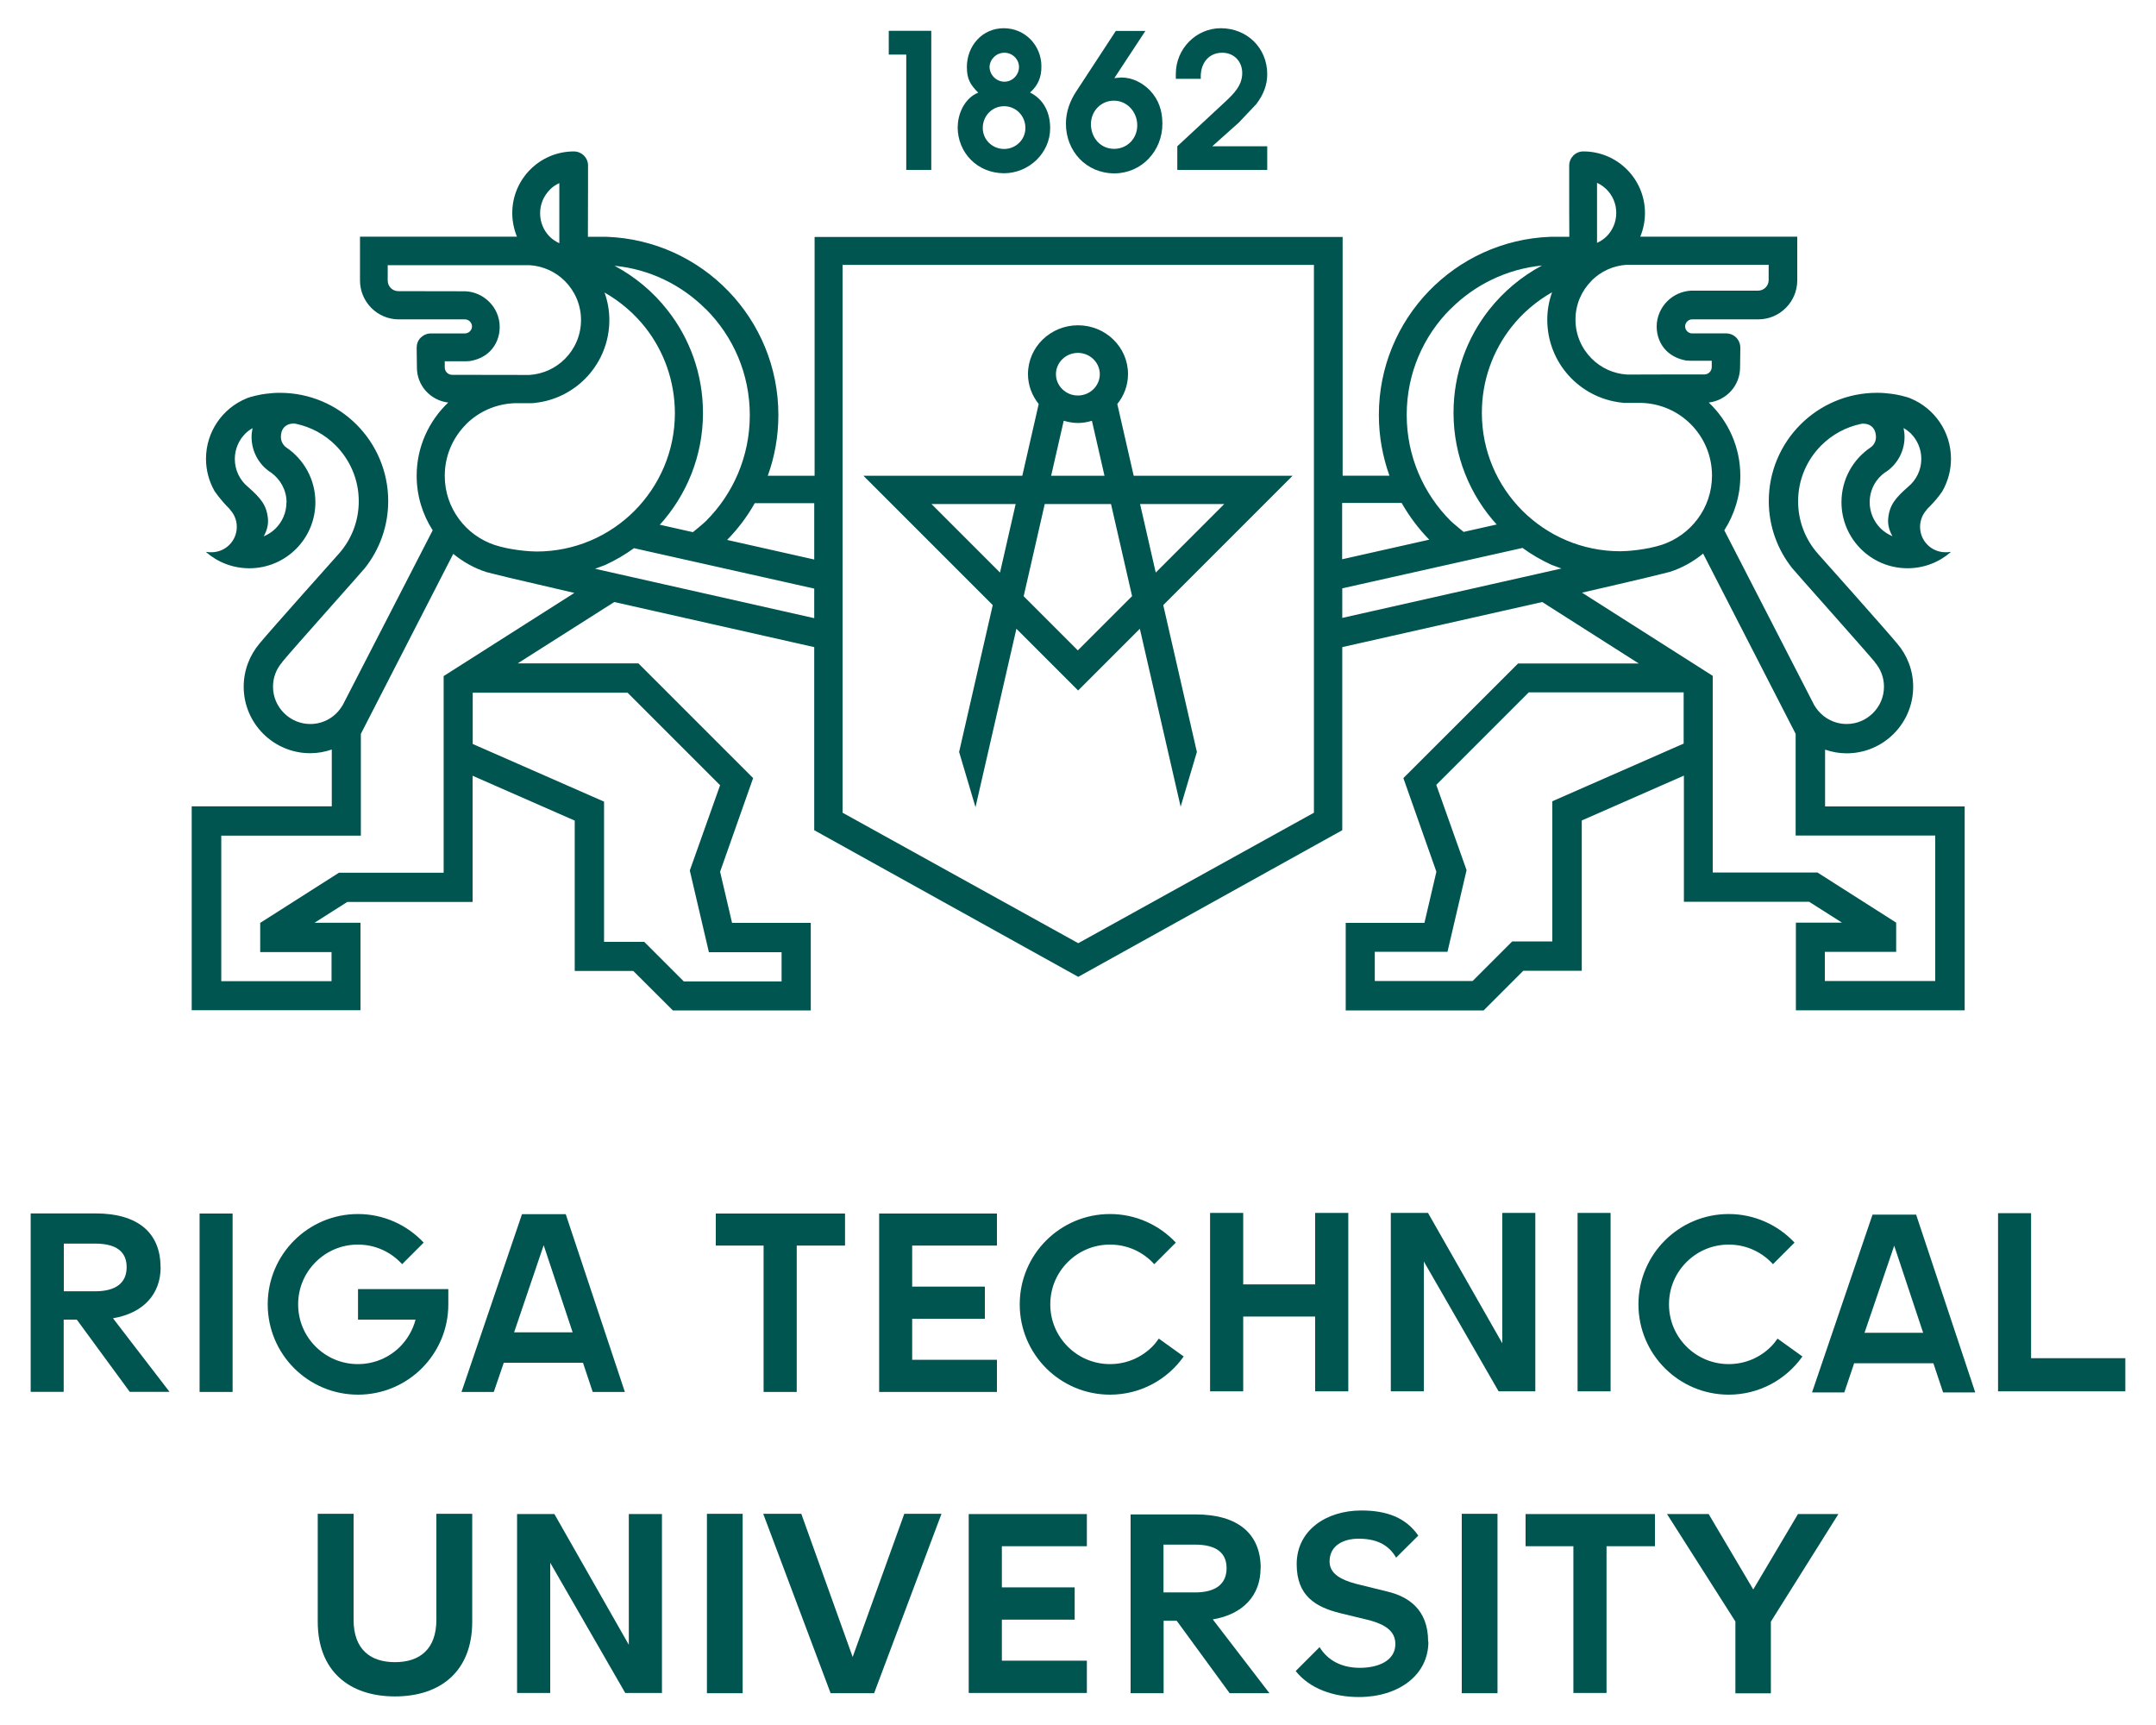 <?xml version="1.0" encoding="UTF-8"?> <svg xmlns="http://www.w3.org/2000/svg" id="Layer_1" data-name="Layer 1" viewBox="0 0 175 140"><defs><style> .cls-1 { fill: #005551; } </style></defs><polygon class="cls-1" points="73.56 13.79 75.59 13.79 75.59 2.5 72.14 2.5 72.14 4.43 73.56 4.43 73.56 13.79"></polygon><path class="cls-1" d="M77.73,10.29c0,2.14,1.63,3.77,3.77,3.77,2,0,3.74-1.63,3.74-3.65,0-1.28-.52-2.34-1.63-2.9,.66-.6,.92-1.24,.92-2.12,0-1.71-1.33-3.1-3.06-3.1s-2.99,1.42-2.99,3.15c0,.95,.26,1.42,.92,2.08-1.04,.41-1.66,1.63-1.66,2.78m3.79-6.02c.64,0,1.18,.52,1.18,1.16s-.53,1.19-1.18,1.19-1.19-.53-1.21-1.19c.02-.64,.55-1.16,1.21-1.16m-.03,4.34c.95,0,1.73,.76,1.73,1.77,0,.95-.78,1.7-1.73,1.7s-1.73-.75-1.73-1.7c0-1.01,.78-1.77,1.73-1.77"></path><path class="cls-1" d="M90.45,14.07c2.22,0,3.9-1.83,3.9-4.02,0-1.07-.3-1.95-.99-2.69-.61-.64-1.45-1.07-2.34-1.07l-.57,.05,2.52-3.83h-2.4l-3.22,4.92c-.5,.76-.83,1.64-.83,2.61,0,2.23,1.65,4.03,3.93,4.03m-.03-5.9c1.07,0,1.89,.92,1.89,2s-.82,1.91-1.88,1.91c-1.12,0-1.88-.92-1.88-2s.83-1.91,1.86-1.91"></path><path class="cls-1" d="M99.21,4.28c.95,0,1.62,.7,1.62,1.65,0,1.01-.69,1.68-1.37,2.32l-3.9,3.62v1.92h7.3v-1.92h-4.46l2.15-1.92,1.42-1.5c.55-.72,.89-1.51,.89-2.43,0-2.14-1.65-3.73-3.77-3.73-2.01,0-3.65,1.68-3.65,3.7v.41h2.03c-.08-1.12,.53-2.12,1.74-2.12"></path><path class="cls-1" d="M95.82,65.51l1.33-4.48-2.73-11.92,10.5-10.5h-12.9l-1.33-5.82c.54-.67,.87-1.51,.87-2.43,0-2.19-1.82-3.96-4.06-3.96s-4.06,1.77-4.06,3.96c0,.92,.33,1.75,.87,2.43l-1.33,5.82h-12.9l10.5,10.5-2.73,11.92,1.33,4.48,3.32-14.48,5.01,5.01,5.01-5.01,3.32,14.48Zm3.55-24.6l-5.56,5.56-1.27-5.56h6.83Zm-18.2,5.56l-5.56-5.56h6.83l-1.27,5.56Zm6.32-17.83c.98,0,1.78,.78,1.78,1.73s-.8,1.73-1.78,1.73-1.78-.78-1.78-1.73,.8-1.73,1.78-1.73m-1.14,5.51c.36,.1,.74,.18,1.14,.18s.78-.07,1.14-.18l1.02,4.46h-4.33l1.02-4.46Zm1.14,18.64l-4.4-4.4,1.71-7.48h5.38l1.71,7.47-4.4,4.4Z"></path><path class="cls-1" d="M29.27,74.89h-3.74l2.66-1.69h10.17s0-10.24,0-10.24l8.29,3.64v12.2h4.75s3.22,3.21,3.22,3.21h11.19v-7.11s-6.39,0-6.39,0l-.97-4.15,2.68-7.6-9.31-9.31h-9.8s7.84-4.98,7.84-4.98l16.23,3.66v14.86l21.43,11.9,21.43-11.9v-14.86l16.23-3.66,7.84,4.99h-9.8s-9.31,9.3-9.31,9.3l2.68,7.6-.97,4.15h-6.39v7.11h11.19l3.22-3.22h4.75s0-12.2,0-12.2l8.29-3.64v10.24h10.17s2.66,1.69,2.66,1.69h-3.74v7.12h13.7v-16.55h-11.33v-4.61c.55,.19,1.14,.3,1.75,.3,2.98,0,5.4-2.42,5.4-5.4,0-1.34-.49-2.57-1.3-3.51h0c-.81-.99-6.45-7.31-6.45-7.31-.99-1.13-1.59-2.61-1.59-4.23,0-1.78,.72-3.38,1.88-4.54,.87-.87,1.99-1.49,3.24-1.75,.21-.05,1.18-.05,1.2,1.07,0,.33-.15,.62-.39,.81h-.01s-.03,.03-.03,.03c-1.43,.96-2.37,2.59-2.37,4.45,0,2.96,2.4,5.36,5.36,5.36,1.34,0,2.57-.49,3.51-1.31l-.03-.02c-.14,.03-.24,.03-.4,.03-1.14,0-2.06-.92-2.06-2.06,0-.54,.21-1.04,.56-1.41v-.02c.85-.82,1.28-1.5,1.27-1.5,.43-.77,.68-1.65,.68-2.59,0-2.2-1.34-4.09-3.25-4.89-.28-.14-1.19-.35-1.6-.39-.38-.05-.76-.08-1.15-.08-4.86,0-8.79,3.94-8.79,8.79,0,2.05,.71,3.94,1.89,5.43,.04,.08,5.95,6.7,6.7,7.61h.01s0,.03,0,.03c.47,.54,.75,1.23,.75,1.99,0,.84-.34,1.59-.89,2.14-.55,.55-1.3,.89-2.14,.89-1.1,0-2.06-.59-2.59-1.47h-.01s-7.33-14.25-7.33-14.25c.82-1.28,1.3-2.8,1.3-4.43,0-2.34-.99-4.45-2.56-5.94,1.43-.17,2.53-1.37,2.54-2.84h0l.02-1.61c0-.31-.12-.6-.33-.82-.22-.22-.51-.34-.82-.34h-2.76c-.31,0-.57-.26-.57-.57s.26-.57,.57-.57h5.37c1.74,0,3.16-1.42,3.16-3.16v-3.55h-12.74c.24-.59,.38-1.24,.38-1.92,0-2.76-2.24-5-5-5-.63,0-1.14,.5-1.15,1.14,0,.45,0,1.03,0,1.68,0,1.32,0,2.89,.01,4.11-.63,0-1.54,0-1.54,0-7.74,.29-13.92,6.65-13.92,14.46,0,1.73,.31,3.39,.86,4.93h-3.8V19.23h-42.86v19.38h-3.8c.56-1.54,.86-3.2,.86-4.93,0-7.81-6.18-14.17-13.92-14.46,0,0-.91-.01-1.54,0,0-1.22,.01-2.79,.01-4.11,0-.64,0-1.22,0-1.68,0-.63-.52-1.14-1.15-1.14-2.76,0-5,2.24-5,5,0,.68,.14,1.33,.38,1.92h-12.74v3.55c0,1.74,1.41,3.16,3.15,3.16h5.37c.31,0,.57,.26,.57,.57s-.26,.57-.57,.57h-2.77c-.31,0-.6,.13-.82,.34-.22,.22-.33,.51-.33,.82l.02,1.61h0c0,1.47,1.11,2.67,2.54,2.84-1.57,1.5-2.56,3.6-2.56,5.94,0,1.63,.48,3.15,1.3,4.43l-7.33,14.24h-.01c-.53,.89-1.49,1.48-2.59,1.48-.84,0-1.59-.34-2.14-.89-.55-.55-.89-1.3-.89-2.14,0-.77,.28-1.45,.75-1.99h0s.01-.03,.01-.03c.74-.91,6.66-7.53,6.7-7.61,1.18-1.49,1.89-3.38,1.89-5.43,0-4.86-3.94-8.79-8.79-8.79-.39,0-.77,.03-1.15,.08-.41,.04-1.32,.25-1.6,.39-1.91,.8-3.25,2.69-3.25,4.89,0,.94,.25,1.82,.68,2.59,0,0,.43,.68,1.26,1.5v.02c.35,.37,.56,.86,.56,1.41,0,1.14-.92,2.06-2.06,2.06-.15,0-.25,0-.4-.03l-.03,.02c.94,.82,2.17,1.31,3.51,1.31,2.96,0,5.36-2.4,5.36-5.36,0-1.85-.94-3.49-2.37-4.45l-.03-.03h-.01c-.24-.2-.39-.49-.39-.82,.01-1.12,.99-1.12,1.2-1.07,1.25,.26,2.37,.88,3.24,1.75,1.16,1.17,1.88,2.76,1.88,4.54,0,1.63-.6,3.1-1.59,4.23,0,0-5.65,6.32-6.45,7.3h0c-.81,.95-1.3,2.19-1.3,3.52,0,2.98,2.42,5.4,5.4,5.4,.61,0,1.2-.11,1.75-.3v4.61H15.56v16.55h13.7v-7.12Zm123.74-36.55l.07-.04c.91-.61,1.51-1.66,1.51-2.84,0-.25-.03-.49-.08-.72,.21,.12,.4,.26,.58,.43,.53,.53,.86,1.26,.86,2.07,0,.91-.41,1.72-1.06,2.26h0c-1.06,.93-1.53,1.5-1.63,2.61-.04,.51,.11,1,.35,1.41-.36-.15-.69-.37-.97-.64-.54-.55-.88-1.29-.88-2.12,0-1.01,.49-1.89,1.26-2.43m-16.36,22.02l-10.66,4.68v11.38h-3.26s-3.21,3.21-3.21,3.21h-7.94v-2.37h5.9l1.55-6.63-2.43-6.84-.03-.08,7.51-7.51h12.57v4.16Zm9.09-.8v8.26h11.33v11.81h-8.96v-2.37h5.79v-2.37l-6.39-4.07h-8.5v-15.96l-10.61-6.75c2.11-.49,3.96-.91,5.24-1.22,.88-.21,1.9-.47,1.9-.47,.99-.32,1.9-.83,2.69-1.48l7.5,14.61Zm-16.12-44.71c.29,.13,.54,.31,.77,.53,.49,.49,.79,1.16,.79,1.91,0,.75-.3,1.42-.79,1.91-.22,.22-.49,.39-.77,.52,0-1.26,0-4.88,0-4.88m-.45,7.95c.75-.75,1.75-1.22,2.87-1.29h11.51v1.24s0,0,0,0c0,.47-.38,.86-.86,.86h-5.44c-.74,.04-1.41,.35-1.91,.84-.52,.51-.88,1.25-.88,2.07,0,.72,.26,1.44,.78,1.96,.43,.43,1,.69,1.61,.8,.27,.02,.26,.02,.39,.02h1.69s0,.51,0,.51c0,.33-.27,.6-.6,.6h0s-6.08,0-6.27,.01c-1.13-.07-2.13-.55-2.88-1.3-.81-.81-1.31-1.92-1.31-3.16,0-1.24,.5-2.35,1.31-3.16m-3.21,.94c-.25,.7-.39,1.44-.39,2.23,0,3.5,2.65,6.37,6.06,6.73,.08,.02,.15,.02,.24,.02,.04,0,1.06,0,1.35,0,1.56,.05,2.96,.69,3.99,1.72,1.07,1.07,1.73,2.54,1.73,4.18,0,1.32-.43,2.53-1.16,3.51-.72,.97-1.73,1.71-2.89,2.1-1.29,.42-2.86,.53-3.39,.53-3.11,0-5.91-1.26-7.95-3.29-2.04-2.04-3.29-4.84-3.29-7.95,0-2.62,.89-5.02,2.39-6.94,.9-1.15,2.03-2.11,3.31-2.84m-8.22,1.34c1.94-1.94,4.52-3.22,7.4-3.51-1.67,.89-3.13,2.12-4.29,3.59-1.81,2.3-2.89,5.21-2.89,8.35,0,3.52,1.34,6.72,3.54,9.12l-.05-.04-2.67,.6s-.81-.66-1.05-.89c-2.21-2.21-3.57-5.25-3.57-8.61,0-3.37,1.36-6.41,3.57-8.61m-8.8,15.76h4.82c.62,1.09,1.37,2.09,2.24,2.98l-7.07,1.59v-4.57Zm0,6.93l14.63-3.28c.73,.53,1.52,.99,2.35,1.37l.81,.3-17.79,4.01v-2.4Zm-40.56-26.25h38.26v44.46l-19.13,10.59h0l-19.13-10.59V21.51ZM23.25,40.77c0,.83-.33,1.57-.88,2.12-.28,.28-.61,.49-.97,.64,.24-.41,.39-.9,.35-1.41-.1-1.11-.57-1.68-1.63-2.61h0c-.65-.54-1.06-1.35-1.06-2.26,0-.81,.33-1.54,.86-2.07,.17-.17,.37-.31,.58-.43-.05,.23-.08,.47-.08,.72,0,1.18,.6,2.23,1.51,2.84l.07,.04c.76,.55,1.26,1.43,1.26,2.43m27.68,15.44l7.51,7.51-.03,.08-2.43,6.84,1.55,6.63h5.9v2.37h-7.94l-3.21-3.21h-3.26v-11.38l-10.66-4.68v-4.16h12.57Zm15.15-6.05l-17.79-4.01,.81-.3c.83-.38,1.62-.84,2.35-1.37l14.63,3.28v2.4Zm0-9.33v4.57l-7.07-1.59c.87-.89,1.63-1.89,2.24-2.98h4.82Zm-8.8-15.76c2.21,2.21,3.57,5.25,3.57,8.61,0,3.37-1.36,6.41-3.57,8.61-.23,.23-1.05,.89-1.05,.89l-2.67-.6-.05,.04c2.2-2.41,3.54-5.61,3.54-9.12,0-3.15-1.08-6.06-2.89-8.35-1.16-1.48-2.62-2.7-4.29-3.59,2.88,.28,5.46,1.57,7.4,3.51m-12.65-9.69c.22-.22,.48-.4,.77-.53,0,0,0,3.61,0,4.88-.28-.13-.55-.31-.77-.52-.49-.49-.79-1.16-.79-1.91,0-.75,.3-1.42,.79-1.91m-8.53,14.43v-.51s1.68,0,1.68,0c.14,0,.12,0,.39-.02,.61-.11,1.18-.36,1.61-.8,.52-.52,.78-1.24,.78-1.96,0-.83-.35-1.56-.88-2.07-.5-.49-1.17-.8-1.91-.83h0s-5.44-.01-5.44-.01h0c-.47,0-.86-.38-.86-.86h0s0-1.25,0-1.25h11.51c1.12,.07,2.13,.55,2.87,1.29,.81,.81,1.31,1.93,1.31,3.16,0,1.24-.5,2.35-1.31,3.16-.75,.75-1.76,1.23-2.88,1.3-.19,0-6.26-.01-6.27-.01h0c-.33,0-.6-.27-.6-.6m1.72,4.62c1.03-1.03,2.43-1.67,3.99-1.72,.28,0,1.3,0,1.35,0,.08,0,.16,0,.24-.02,3.4-.35,6.06-3.23,6.06-6.73,0-.78-.14-1.53-.39-2.23,1.28,.73,2.4,1.69,3.31,2.84,1.5,1.91,2.39,4.32,2.4,6.94,0,3.11-1.26,5.91-3.29,7.95-2.04,2.04-4.84,3.29-7.95,3.29-.53,0-2.1-.11-3.39-.53-1.16-.39-2.18-1.13-2.89-2.1-.73-.98-1.16-2.19-1.16-3.51,0-1.64,.66-3.11,1.73-4.18m-10.91,45.19h-8.96v-11.81h11.33v-8.26l7.5-14.61c.79,.65,1.7,1.16,2.69,1.48,0,0,1.02,.26,1.9,.47,1.28,.3,3.12,.73,5.24,1.22l-10.61,6.75v15.96h-8.5s-6.39,4.07-6.39,4.07v2.37h5.79v2.37Z"></path><polygon class="cls-1" points="123.83 125.49 127.71 125.49 127.71 137.4 130.4 137.4 130.4 125.49 134.33 125.49 134.33 122.88 123.83 122.88 123.83 125.49"></polygon><polygon class="cls-1" points="88.22 125.49 88.22 122.88 78.63 122.88 78.63 137.4 88.22 137.4 88.22 134.78 81.32 134.78 81.32 131.45 87.23 131.45 87.23 128.83 81.32 128.83 81.32 125.49 88.22 125.49"></polygon><polygon class="cls-1" points="53.73 122.88 51.04 122.88 51.04 133.49 45 122.88 41.97 122.88 41.97 137.4 44.66 137.4 44.66 126.83 50.75 137.4 53.73 137.4 53.73 122.88"></polygon><path class="cls-1" d="M115.92,133.23c0-2.61-1.6-3.66-3.35-4.07l-2.51-.62c-1.15-.31-2.14-.78-2.14-1.81,0-1.32,1.15-1.85,2.35-1.85,1.36,0,2.41,.42,3.05,1.54l1.8-1.79c-1.01-1.47-2.58-2.04-4.62-2.04-2.84,0-5.25,1.6-5.25,4.36,0,2.59,1.56,3.48,3.52,3.97l2.47,.6c1.13,.33,2.02,.82,2.02,1.91,0,1.36-1.4,1.93-2.88,1.93s-2.61-.6-3.27-1.68l-1.94,1.94c1.13,1.43,3.06,2.11,5.13,2.11,3.23,0,5.64-1.79,5.64-4.48"></path><path class="cls-1" d="M102.33,127.27c0-2.81-1.87-4.36-5.28-4.36h-5.28v14.51h2.68v-5.88h1.06l.04,.05,4.26,5.83h3.23l-4.6-5.99c2.44-.41,3.88-1.93,3.88-4.16m-7.88,1.97v-3.88h2.55c1.7,0,2.57,.64,2.57,1.91s-.86,1.97-2.57,1.97h-2.55Z"></path><path class="cls-1" d="M38.33,131.61c0,4.03-2.57,6.07-6.27,6.07s-6.27-2.05-6.27-6.07v-8.75h2.91v8.6c0,2.39,1.35,3.44,3.36,3.44s3.36-1.05,3.36-3.44v-8.6h2.91v8.75Z"></path><rect class="cls-1" x="57.38" y="122.86" width="2.9" height="14.56"></rect><polygon class="cls-1" points="70.95 137.42 67.42 137.42 61.95 122.86 65.04 122.86 69.21 134.48 73.4 122.86 76.42 122.86 70.95 137.42"></polygon><rect class="cls-1" x="118.65" y="122.86" width="2.9" height="14.56"></rect><polygon class="cls-1" points="143.74 131.61 143.74 137.43 140.86 137.43 140.86 131.6 135.31 122.88 138.69 122.88 142.31 129 145.94 122.88 149.22 122.88 143.74 131.61"></polygon><rect class="cls-1" x="16.2" y="98.49" width="2.68" height="14.48"></rect><polygon class="cls-1" points="58.1 101.09 61.98 101.09 61.98 112.97 64.67 112.97 64.67 101.09 68.59 101.09 68.59 98.49 58.1 98.49 58.1 101.09"></polygon><polygon class="cls-1" points="71.36 112.97 80.92 112.97 80.92 110.36 74.04 110.36 74.04 107.03 79.94 107.03 79.94 104.42 74.04 104.42 74.04 101.09 80.92 101.09 80.92 98.49 71.36 98.49 71.36 112.97"></polygon><polygon class="cls-1" points="106.75 104.24 100.91 104.24 100.91 98.44 98.22 98.44 98.22 112.92 100.91 112.92 100.91 106.85 106.75 106.85 106.75 112.92 109.44 112.92 109.44 98.44 106.75 98.44 106.75 104.24"></polygon><polygon class="cls-1" points="115.57 102.38 121.64 112.92 124.62 112.92 124.62 98.44 121.94 98.44 121.94 109.02 115.91 98.44 112.89 98.44 112.89 112.92 115.57 112.92 115.57 102.38"></polygon><rect class="cls-1" x="128.05" y="98.44" width="2.68" height="14.48"></rect><path class="cls-1" d="M151.99,98.58l-4.91,14.43h2.62l.8-2.37h6.43l.79,2.37h2.61l-4.8-14.43h-3.53Zm-.65,9.59l2.41-7.07,2.35,7.07h-4.76Z"></path><path class="cls-1" d="M42.37,98.54l-4.91,14.43h2.62l.81-2.37h6.43l.79,2.37h2.61l-4.8-14.43h-3.54Zm-.64,9.59l2.4-7.07,2.35,7.07h-4.76Z"></path><path class="cls-1" d="M29.05,107.1h4.68c-.22,.84-.66,1.59-1.25,2.19-.88,.88-2.09,1.42-3.43,1.42s-2.55-.54-3.43-1.42c-.88-.88-1.42-2.08-1.42-3.43s.54-2.55,1.42-3.43c.88-.88,2.08-1.42,3.43-1.42,1.43,0,2.7,.61,3.59,1.59l1.75-1.75c-1.33-1.42-3.23-2.32-5.33-2.32-4.05,0-7.33,3.28-7.33,7.33,0,4.05,3.28,7.33,7.33,7.33s7.33-3.28,7.33-7.33v-1.24h-7.33v2.48Z"></path><path class="cls-1" d="M13.03,102.84c0-2.81-1.87-4.36-5.27-4.36H2.49v14.48h2.68v-5.86h1.06l.04,.05,4.26,5.81h3.23l-4.59-5.97c2.44-.41,3.87-1.93,3.87-4.15m-7.86,1.96v-3.87h2.54c1.7,0,2.56,.64,2.56,1.91s-.86,1.96-2.56,1.96h-2.54Z"></path><polygon class="cls-1" points="164.86 110.23 164.86 98.46 162.18 98.46 162.18 112.92 172.51 112.92 172.51 110.23 164.86 110.23"></polygon><path class="cls-1" d="M96.08,110.09l-2.02-1.45c-.16,.23-.33,.45-.53,.65-.88,.88-2.09,1.42-3.43,1.42s-2.55-.54-3.43-1.42c-.88-.88-1.42-2.08-1.42-3.43s.54-2.55,1.42-3.43c.88-.88,2.08-1.42,3.43-1.42,1.43,0,2.7,.61,3.59,1.59l1.75-1.75c-1.33-1.42-3.23-2.32-5.34-2.32-4.05,0-7.33,3.28-7.33,7.33,0,4.05,3.28,7.33,7.33,7.33,2.47,0,4.65-1.22,5.98-3.1"></path><path class="cls-1" d="M143.75,109.29c-.88,.88-2.09,1.42-3.43,1.42s-2.55-.54-3.43-1.42c-.88-.88-1.42-2.08-1.42-3.43s.54-2.55,1.42-3.43c.88-.88,2.08-1.42,3.43-1.42,1.43,0,2.7,.61,3.59,1.59l1.75-1.75c-1.33-1.42-3.23-2.32-5.34-2.32-4.05,0-7.33,3.28-7.33,7.33,0,4.05,3.28,7.33,7.33,7.33,2.47,0,4.65-1.22,5.98-3.1l-2.02-1.45c-.16,.23-.33,.45-.53,.65"></path></svg> 